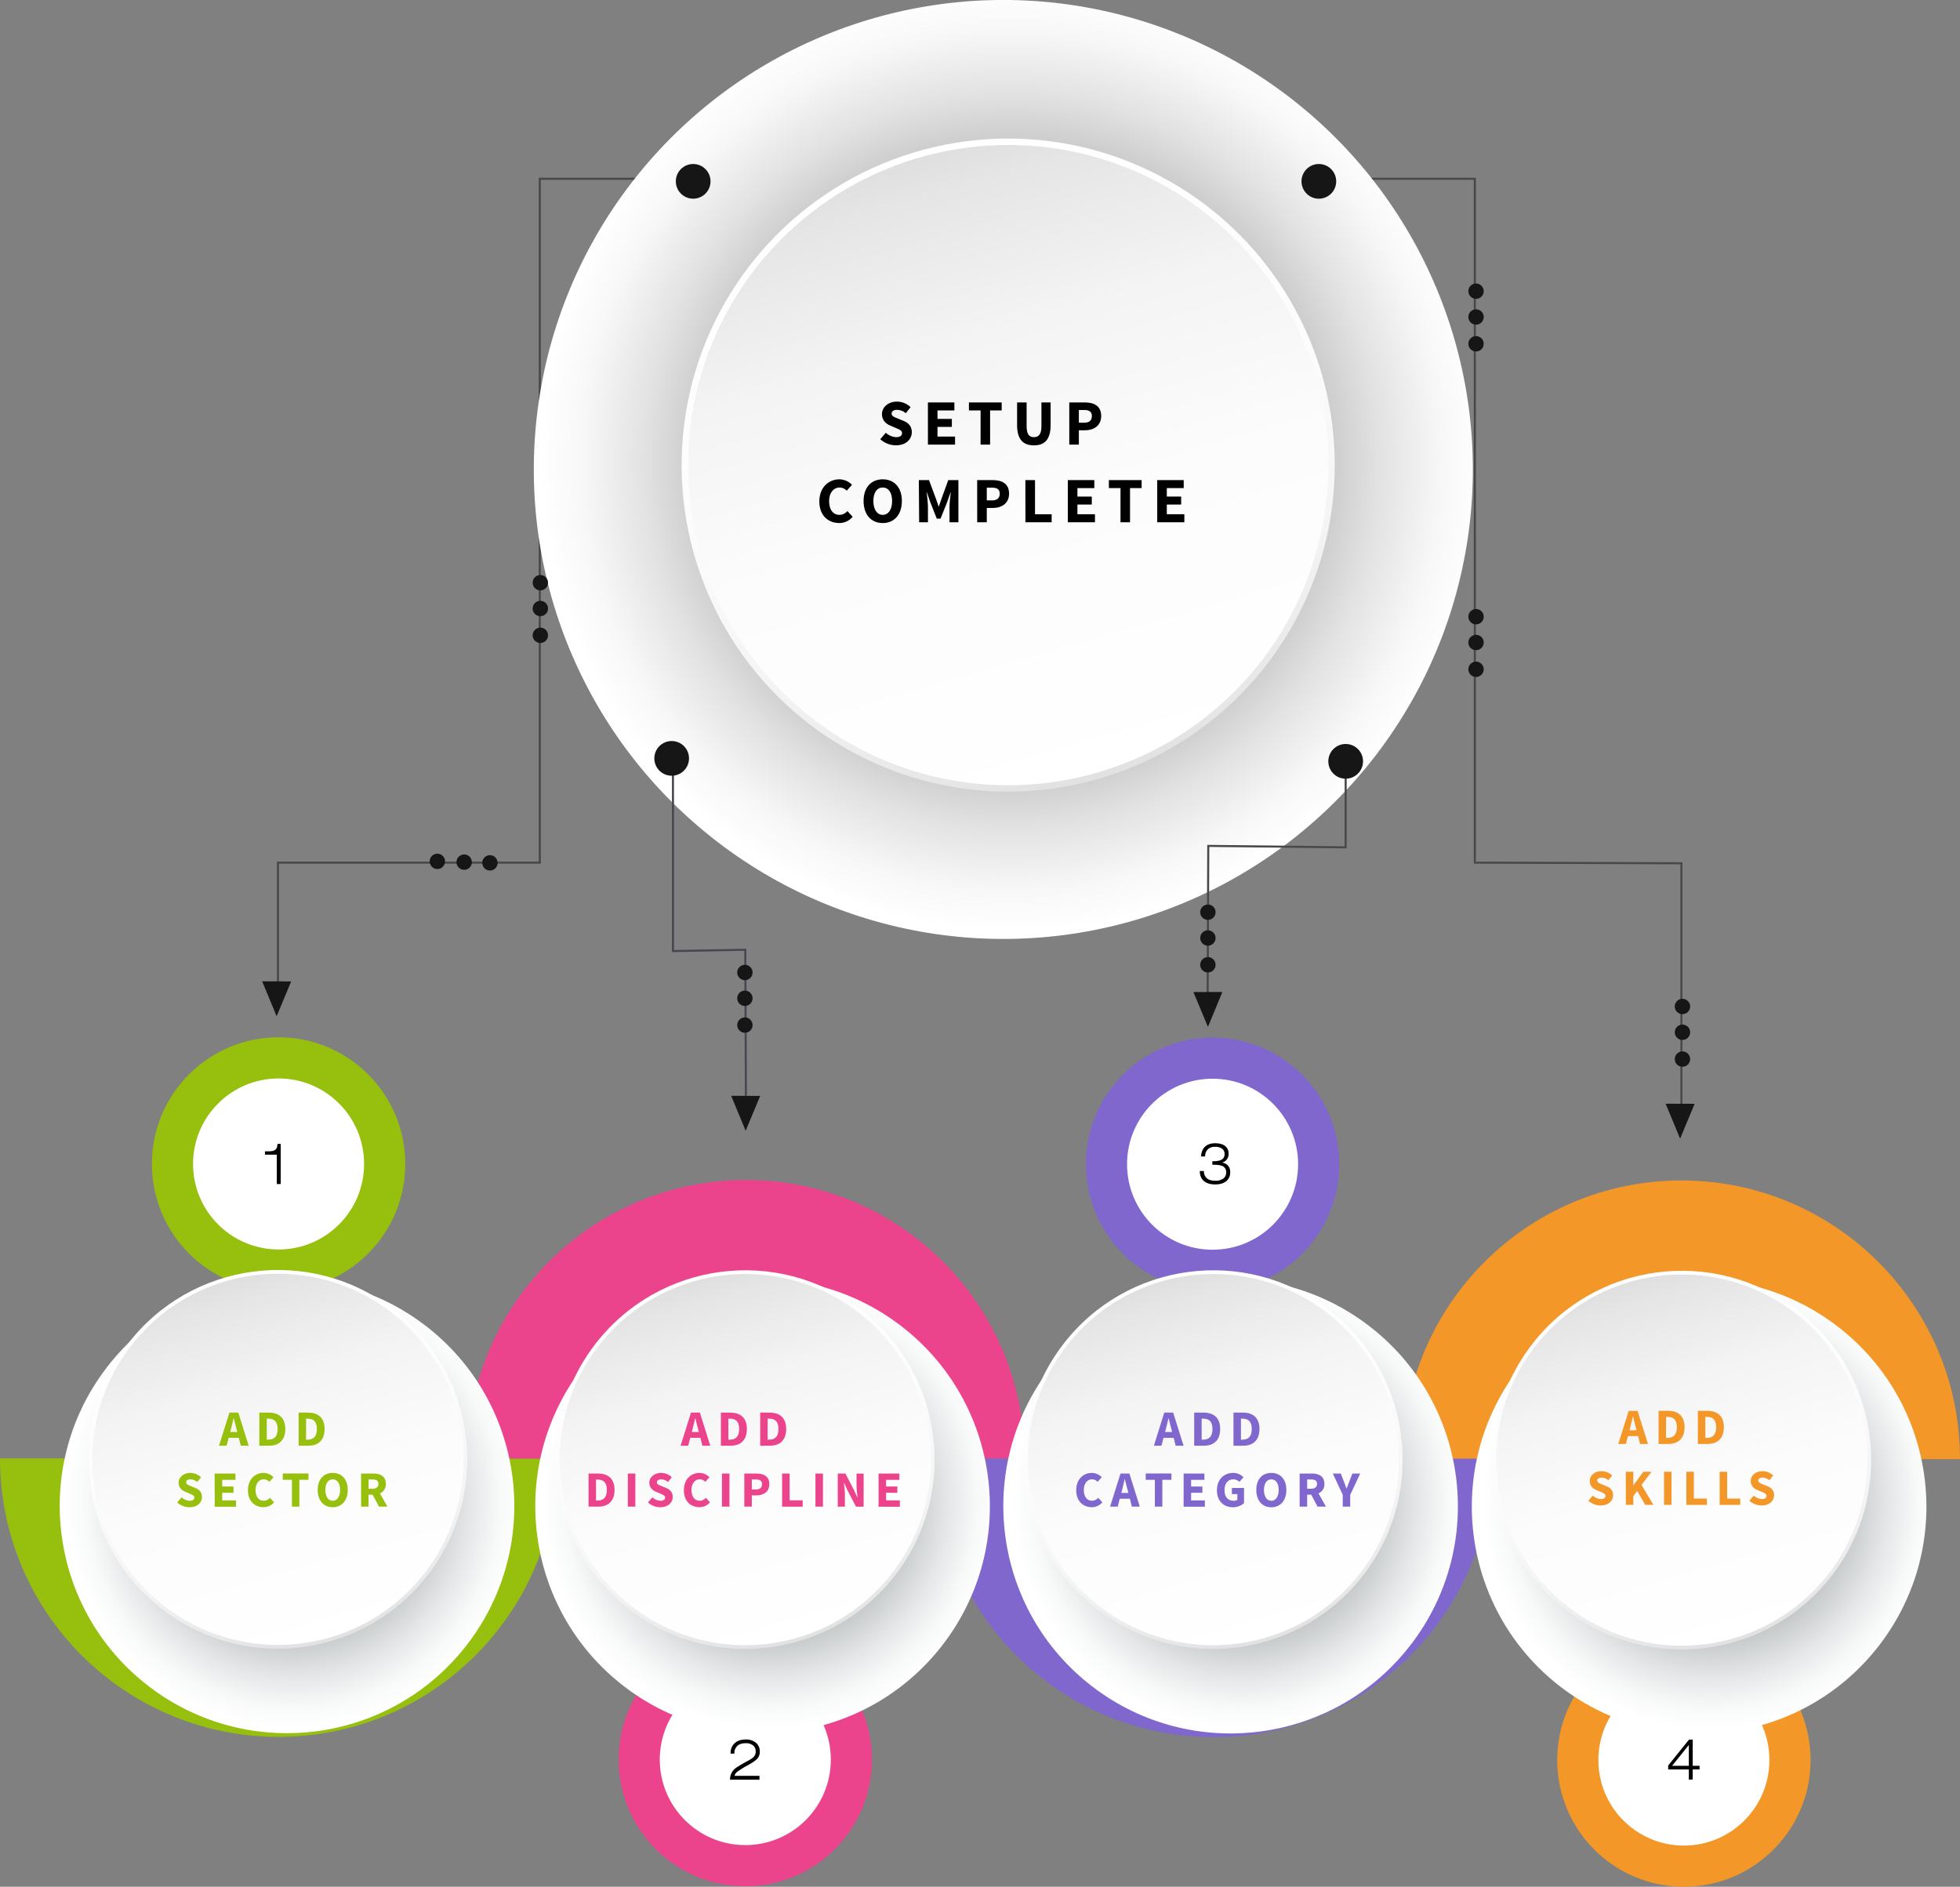 <svg xmlns="http://www.w3.org/2000/svg" xmlns:xlink="http://www.w3.org/1999/xlink" viewBox="0 0 1544.37 1486.71"><rect x="0" y="0" width="1544.37" height="1486.71" fill="#808080" stroke="none"/><defs><style>.cls-1{isolation:isolate;}.cls-2{fill:#454751;}.cls-3{fill:#484848;}.cls-4{fill:#97bf0d;}.cls-5{fill:#fff;}.cls-6{fill:#f39728;}.cls-7{fill:#eb448c;}.cls-8{fill:#8067ce;}.cls-12,.cls-15,.cls-18,.cls-21,.cls-9{mix-blend-mode:multiply;}.cls-9{fill:url(#radial-gradient);}.cls-10{fill:url(#linear-gradient);}.cls-11{fill:url(#linear-gradient-2);}.cls-12{fill:url(#radial-gradient-2);}.cls-13{fill:url(#linear-gradient-3);}.cls-14{fill:url(#linear-gradient-4);}.cls-15{fill:url(#radial-gradient-3);}.cls-16{fill:url(#linear-gradient-5);}.cls-17{fill:url(#linear-gradient-6);}.cls-18{fill:url(#radial-gradient-4);}.cls-19{fill:url(#linear-gradient-7);}.cls-20{fill:url(#linear-gradient-8);}.cls-21{fill:url(#radial-gradient-5);}.cls-22{fill:url(#linear-gradient-9);}.cls-23{fill:url(#linear-gradient-10);}.cls-24{fill:#161616;}</style><radialGradient id="radial-gradient" cx="-1423.14" cy="220.44" r="155.01" gradientTransform="matrix(-1.16, 0, 0, 1.16, -2804.59, -413.76)" gradientUnits="userSpaceOnUse"><stop offset="0.01" stop-color="#102022"/><stop offset="0.06" stop-color="#243234"/><stop offset="0.26" stop-color="#667071"/><stop offset="0.45" stop-color="#9ca3a4"/><stop offset="0.62" stop-color="#c7cbcb"/><stop offset="0.78" stop-color="#e6e7e8"/><stop offset="0.91" stop-color="#f8f9f9"/><stop offset="1" stop-color="#fff"/></radialGradient><linearGradient id="linear-gradient" x1="-1467.29" y1="-69.45" x2="-1285.16" y2="176.03" gradientTransform="matrix(-1, 0, 0, 1, -2545.61, -246.56)" gradientUnits="userSpaceOnUse"><stop offset="0" stop-color="#fff"/><stop offset="0.44" stop-color="#fdfcfc"/><stop offset="0.71" stop-color="#f4f4f4"/><stop offset="0.93" stop-color="#e6e6e6"/><stop offset="1" stop-color="#e0dfdf"/></linearGradient><linearGradient id="linear-gradient-2" x1="-1465.54" y1="-67.09" x2="-1286.98" y2="173.57" gradientTransform="matrix(-1, 0, 0, 1, -2545.61, -246.56)" gradientUnits="userSpaceOnUse"><stop offset="0" stop-color="#e0dfdf"/><stop offset="0.07" stop-color="#e6e6e6"/><stop offset="0.29" stop-color="#f4f4f4"/><stop offset="0.56" stop-color="#fdfcfc"/><stop offset="1" stop-color="#fff"/></linearGradient><radialGradient id="radial-gradient-2" cx="-2007.36" cy="985.99" r="155.01" gradientTransform="matrix(-1.16, 0, 0, 1.16, -2366.96, -1297.67)" xlink:href="#radial-gradient"/><linearGradient id="linear-gradient-3" x1="-2138.42" y1="809.9" x2="-1956.29" y2="1055.38" gradientTransform="matrix(-1, 0, 0, 1, -2110.5, -1125.35)" xlink:href="#linear-gradient"/><linearGradient id="linear-gradient-4" x1="-2136.67" y1="812.26" x2="-1958.11" y2="1052.92" gradientTransform="matrix(-1, 0, 0, 1, -2110.51, -1125.34)" xlink:href="#linear-gradient-2"/><radialGradient id="radial-gradient-3" cx="-1619.88" cy="478.26" r="155.01" gradientTransform="matrix(-1.16, 0, 0, 1.16, -2657.2, -711.44)" xlink:href="#radial-gradient"/><linearGradient id="linear-gradient-5" x1="-1690.7" y1="223.3" x2="-1508.57" y2="468.77" gradientTransform="matrix(-1, 0, 0, 1, -2400.75, -539.11)" xlink:href="#linear-gradient"/><linearGradient id="linear-gradient-6" x1="-1688.95" y1="225.65" x2="-1510.39" y2="466.32" gradientTransform="matrix(-1, 0, 0, 1, -2400.75, -539.1)" xlink:href="#linear-gradient-2"/><radialGradient id="radial-gradient-4" cx="-1813.65" cy="731.9" r="155.01" gradientTransform="matrix(-1.16, 0, 0, 1.16, -2512.29, -1004.49)" xlink:href="#radial-gradient"/><linearGradient id="linear-gradient-7" x1="-1914.59" y1="516.34" x2="-1732.46" y2="761.81" gradientTransform="matrix(-1, 0, 0, 1, -2255.85, -832.15)" xlink:href="#linear-gradient"/><linearGradient id="linear-gradient-8" x1="-1912.84" y1="518.69" x2="-1734.29" y2="759.36" gradientTransform="matrix(-1, 0, 0, 1, -2255.85, -832.16)" xlink:href="#linear-gradient-2"/><radialGradient id="radial-gradient-5" cx="-2277.8" cy="247.2" r="299.37" gradientTransform="matrix(-1.24, 0, 0, 1.24, -3410.81, -1281.2)" gradientUnits="userSpaceOnUse"><stop offset="0.01"/><stop offset="0.03" stop-color="#080808"/><stop offset="0.24" stop-color="#525252"/><stop offset="0.44" stop-color="#8f8f8f"/><stop offset="0.62" stop-color="silver"/><stop offset="0.78" stop-color="#e2e2e2"/><stop offset="0.91" stop-color="#f7f7f7"/><stop offset="1" stop-color="#fff"/></radialGradient><linearGradient id="linear-gradient-9" x1="-2503.79" y1="-175" x2="-2189.65" y2="248.41" gradientTransform="matrix(-1, 0, 0, 1, -2942.07, -1011.61)" xlink:href="#linear-gradient"/><linearGradient id="linear-gradient-10" x1="-2500.77" y1="-170.93" x2="-2192.79" y2="244.17" gradientTransform="matrix(-1, 0, 0, 1, -2942.07, -1011.6)" xlink:href="#linear-gradient-2"/></defs><title>infographic 1</title><g class="cls-1"><g id="_1" data-name="1"><circle class="cls-2" cx="795.02" cy="369.97" r="302.99"/><polygon class="cls-3" points="219.82 795.05 218.19 795.05 218.19 678.93 424.51 678.93 424.51 140.05 547.2 140.05 547.2 141.68 426.14 141.68 426.14 680.55 219.82 680.55 219.82 795.05"/><line class="cls-2" x1="529.45" y1="595.56" x2="531.07" y2="595.56"/><polygon class="cls-3" points="1325.68 876.76 1324.05 876.76 1324.05 681.05 1161.25 680.55 1161.25 141.68 1040.19 141.68 1040.19 140.05 1162.87 140.05 1162.87 678.93 1325.68 679.43 1325.68 876.76"/><path class="cls-4" d="M-1386.53-196.51c0,121.19,98.3,219.42,219.5,219.42s219.46-98.23,219.5-219.42Z" transform="translate(1386.53 1345.7)"/><circle class="cls-4" cx="219.5" cy="917.18" r="99.82"/><circle class="cls-5" cx="219.5" cy="917.18" r="67.38"/><path class="cls-6" d="M157.83-195.94s0-.05,0-.08c0-121.23-98.28-219.5-219.5-219.5s-219.5,98.27-219.5,219.5v.08Z" transform="translate(1386.53 1345.7)"/><circle class="cls-6" cx="1326.81" cy="1386.89" r="99.82"/><circle class="cls-5" cx="1326.81" cy="1386.89" r="67.38"/><path class="cls-7" d="M-579.28-196.31s0-.05,0-.08c0-121.23-98.28-219.5-219.5-219.5s-219.5,98.27-219.5,219.5v.08Z" transform="translate(1386.53 1345.7)"/><circle class="cls-7" cx="587.25" cy="1386.52" r="99.82"/><circle class="cls-5" cx="587.25" cy="1386.52" r="67.38"/><path class="cls-8" d="M-649.92-196.31c0,121.19,98.3,219.42,219.5,219.42S-211-75.12-210.91-196.31Z" transform="translate(1386.53 1345.7)"/><circle class="cls-8" cx="955.44" cy="917.38" r="99.82"/><circle class="cls-5" cx="955.44" cy="917.38" r="67.38"/><circle class="cls-9" cx="-1160.35" cy="-159.06" r="179.09" transform="translate(1057 361.14) rotate(-52.62)"/><circle class="cls-10" cx="-1167.53" cy="-195.75" r="149.18" transform="translate(1083.33 341.01) rotate(-52.62)"/><circle class="cls-11" cx="-1167.53" cy="-195.75" r="146.25" transform="translate(1083.33 341.01) rotate(-52.62)"/><circle class="cls-12" cx="-47.72" cy="-158.49" r="179.09" transform="translate(1493.72 1245.51) rotate(-52.62)"/><circle class="cls-13" cx="-61.35" cy="-195.17" r="149.18" transform="translate(1517.52 1220.26) rotate(-52.62)"/><circle class="cls-14" cx="-61.35" cy="-195.17" r="146.25" transform="translate(1517.52 1220.26) rotate(-52.62)"/><circle class="cls-15" cx="-785.65" cy="-158.86" r="179.09" transform="translate(1204.07 658.97) rotate(-52.62)"/><circle class="cls-16" cx="-799.28" cy="-195.54" r="149.18" transform="translate(1227.86 633.72) rotate(-52.62)"/><circle class="cls-17" cx="-799.28" cy="-195.54" r="146.25" transform="translate(1227.86 633.72) rotate(-52.62)"/><circle class="cls-18" cx="-416.87" cy="-158.86" r="179.09" transform="translate(1348.97 952.02) rotate(-52.62)"/><circle class="cls-19" cx="-430.5" cy="-195.54" r="149.18" transform="translate(1372.77 926.77) rotate(-52.62)"/><circle class="cls-20" cx="-430.5" cy="-195.54" r="146.25" transform="translate(1372.77 926.77) rotate(-52.62)"/><circle class="cls-21" cx="-595.97" cy="-975.73" r="369.95" transform="translate(1927.72 488.72) rotate(-52.62)"/><circle class="cls-22" cx="-592.15" cy="-979.17" r="257.31" transform="translate(1931.96 490.4) rotate(-52.62)"/><circle class="cls-23" cx="-592.15" cy="-979.17" r="252.26" transform="translate(1931.96 490.41) rotate(-52.62)"/><g id="text"><path d="M-1168.42-412.69v-23.15h-9.34v-2.63h3.11q3.68,0,5.2-1.34t1.56-4.53l2.55,0v31.67Z" transform="translate(1386.53 1345.7)"/><path d="M-811.29,56.68V56.5a11.09,11.09,0,0,1,.78-4.23,12,12,0,0,1,2.43-3.67,15.32,15.32,0,0,1,2.65-2.06q1.84-1.2,6.1-3.6l2-1.11a24,24,0,0,0,4.15-2.61,6.8,6.8,0,0,0,1.63-2.17,6.59,6.59,0,0,0,.47-2.64,5.84,5.84,0,0,0-2.09-4.77A8.85,8.85,0,0,0-799,27.92q-4.28,0-6.57,2.11a7.84,7.84,0,0,0-2.29,6.07h-3v-.17a10.42,10.42,0,0,1,3.16-8Q-804.52,25-799,25a12.07,12.07,0,0,1,8.14,2.58,8.71,8.71,0,0,1,3,6.95,8.31,8.31,0,0,1-1.65,5.21q-1.65,2.15-7.64,5.47a62.92,62.92,0,0,0-8.49,5.27,5.19,5.19,0,0,0-2.09,3.15l19.61,0v3.06Z" transform="translate(1386.53 1345.7)"/><path d="M-441.15-422.93l3.23,0a7.25,7.25,0,0,0,2.32,5.68q2.26,1.94,6.59,1.94a10.32,10.32,0,0,0,6.4-1.71,5.84,5.84,0,0,0,2.23-4.92,5,5,0,0,0-2.24-4.57q-2.24-1.38-7.51-1.38h-1.14v-2.8h.75q4.62,0,6.74-1.34a4.63,4.63,0,0,0,2.12-4.23,5.07,5.07,0,0,0-1.91-4.31,9.36,9.36,0,0,0-5.7-1.45,7.59,7.59,0,0,0-5.6,2,7.74,7.74,0,0,0-2.11,5.59l-3.21,0q.34-5.1,3.18-7.75t8-2.66q5,0,7.79,2.15a7.23,7.23,0,0,1,2.76,6,7.48,7.48,0,0,1-1.38,4.62,6.81,6.81,0,0,1-4,2.48,7.35,7.35,0,0,1,4.9,2.34,7.6,7.6,0,0,1,1.73,5.19,8.68,8.68,0,0,1-3.11,7.12q-3.1,2.54-8.69,2.54-5.85,0-9-2.75T-441.15-422.93Z" transform="translate(1386.53 1345.7)"/><path d="M-55.82,56.59v-8H-72.1v-3.1l16.4-20.41h2.93V45.71h5.4v2.85h-5.4v8Zm0-10.88V29.31L-69,45.71Z" transform="translate(1386.53 1345.7)"/></g><polygon class="cls-2" points="588.56 867.66 586.94 867.66 586.44 749.2 529.45 750.23 529.45 586.24 531.07 586.24 531.07 748.61 588.07 747.58 588.56 867.66"/><line class="cls-7" x1="1009.86" y1="513.72" x2="1008.23" y2="513.72"/><polygon class="cls-3" points="950.74 785.82 952.37 785.82 952.86 667.36 1061.12 668.51 1061.13 595.51 1059.5 595.51 1059.5 666.89 951.24 665.74 950.74 785.82"/><polygon class="cls-24" points="587.53 891.01 576.12 863.48 598.98 863.56 587.53 891.01"/><polygon class="cls-24" points="1323.83 897.23 1312.42 869.7 1335.28 869.78 1323.83 897.23"/><polygon class="cls-24" points="217.97 800.79 206.56 773.26 229.42 773.34 217.97 800.79"/><circle class="cls-24" cx="546.18" cy="142.9" r="13.67"/><circle class="cls-24" cx="1039.18" cy="142.9" r="13.67"/><circle class="cls-24" cx="1060.31" cy="599.92" r="13.68"/><circle class="cls-24" cx="529.24" cy="597.59" r="13.67"/><polygon class="cls-24" points="951.78 809.17 963.19 781.64 940.33 781.72 951.78 809.17"/><circle class="cls-24" cx="425.76" cy="500.61" r="6.06"/><circle class="cls-24" cx="425.76" cy="479.48" r="6.06"/><circle class="cls-24" cx="425.76" cy="459.15" r="6.06"/><circle class="cls-24" cx="586.94" cy="807.75" r="6.06"/><circle class="cls-24" cx="586.94" cy="786.63" r="6.06"/><circle class="cls-24" cx="586.94" cy="766.3" r="6.06"/><circle class="cls-24" cx="951.76" cy="760.24" r="6.06"/><circle class="cls-24" cx="951.76" cy="739.12" r="6.06"/><circle class="cls-24" cx="951.76" cy="718.79" r="6.06"/><circle class="cls-24" cx="1163.03" cy="270.9" r="6.06"/><circle class="cls-24" cx="1163.03" cy="249.78" r="6.06"/><circle class="cls-24" cx="1163.03" cy="229.45" r="6.06"/><circle class="cls-24" cx="1163.03" cy="527.39" r="6.06"/><circle class="cls-24" cx="1163.03" cy="506.27" r="6.06"/><circle class="cls-24" cx="1163.03" cy="485.94" r="6.06"/><circle class="cls-24" cx="-1041.99" cy="-667" r="6.06" transform="translate(1040.81 -343.97) rotate(-88.38)"/><circle class="cls-24" cx="-1020.87" cy="-666.4" r="6.06" transform="translate(1060.73 -322.28) rotate(-88.38)"/><circle class="cls-24" cx="-1000.55" cy="-665.83" r="6.06" transform="translate(1079.9 -301.41) rotate(-88.38)"/><circle class="cls-24" cx="1325.68" cy="834.54" r="6.06"/><circle class="cls-24" cx="1325.68" cy="813.41" r="6.06"/><circle class="cls-24" cx="1325.68" cy="793.09" r="6.06"/><path class="cls-4" d="M-1198.36-212.71h-8l-1.6,6.2h-6l8.2-26.08h7l8.2,26.08h-6.24Zm-1.2-4.6-.64-2.4c-.72-2.6-1.4-5.68-2.12-8.4h-.16c-.6,2.76-1.32,5.8-2,8.4l-.64,2.4Z" transform="translate(1386.53 1345.7)"/><path class="cls-4" d="M-1182.2-232.59h7.36c8,0,13.12,4,13.12,12.92s-5.12,13.16-12.76,13.16h-7.72Zm7,21.32c4.4,0,7.4-2.16,7.4-8.4s-3-8.16-7.4-8.16h-1.12v16.56Z" transform="translate(1386.53 1345.7)"/><path class="cls-4" d="M-1151.24-232.59h7.36c8,0,13.12,4,13.12,12.92s-5.12,13.16-12.76,13.16h-7.72Zm7,21.32c4.4,0,7.4-2.16,7.4-8.4s-3-8.16-7.4-8.16h-1.12v16.56Z" transform="translate(1386.53 1345.7)"/><path class="cls-4" d="M-1243.44-165.83a10.38,10.38,0,0,0,6.4,2.72c2.44,0,3.64-1,3.64-2.52s-1.48-2.16-3.76-3.12l-3.36-1.44c-2.72-1.08-5.28-3.32-5.28-7.12,0-4.32,3.88-7.76,9.28-7.76a12.07,12.07,0,0,1,8.4,3.44l-3,3.72a8.56,8.56,0,0,0-5.44-2.08c-2,0-3.32.88-3.32,2.36s1.72,2.16,4,3.08l3.32,1.36c3.16,1.28,5.16,3.4,5.16,7.08,0,4.32-3.6,8.08-9.8,8.08a14.45,14.45,0,0,1-9.68-3.76Z" transform="translate(1386.53 1345.7)"/><path class="cls-4" d="M-1217.4-184.59H-1201v5h-10.44v5.24h8.88v4.92h-8.88v6h10.84v5h-16.76Z" transform="translate(1386.53 1345.7)"/><path class="cls-4" d="M-1178.76-185.07a11,11,0,0,1,7.72,3.4l-3.24,3.64a6.16,6.16,0,0,0-4.4-2c-3.64,0-6.48,3.16-6.48,8.4s2.52,8.48,6.32,8.48a6.39,6.39,0,0,0,5-2.32l3.24,3.56a10.65,10.65,0,0,1-8.28,3.84c-6.76,0-12.28-4.6-12.28-13.36S-1185.48-185.07-1178.76-185.07Z" transform="translate(1386.53 1345.7)"/><path class="cls-4" d="M-1156.52-179.63h-7.2v-5h20.24v5h-7.16v21.12h-5.88Z" transform="translate(1386.53 1345.7)"/><path class="cls-4" d="M-1136.2-171.67c0-8.52,4.84-13.4,11.84-13.4s11.84,4.92,11.84,13.4-4.8,13.64-11.84,13.64S-1136.2-163.15-1136.2-171.67Zm17.64,0c0-5.2-2.24-8.32-5.8-8.32s-5.8,3.12-5.8,8.32,2.28,8.56,5.8,8.56S-1118.56-166.43-1118.56-171.67Z" transform="translate(1386.53 1345.7)"/><path class="cls-4" d="M-1087.92-158.51l-5-9.4h-3.2v9.4H-1102v-26.08h9.4c5.52,0,10.08,1.92,10.08,8.12a7.68,7.68,0,0,1-4.64,7.52l5.88,10.44Zm-8.2-14.08h3c3.08,0,4.76-1.32,4.76-3.88s-1.68-3.44-4.76-3.44h-3Z" transform="translate(1386.53 1345.7)"/><path class="cls-7" d="M-834.67-212.71h-8l-1.6,6.2h-6l8.2-26.08h7l8.2,26.08h-6.24Zm-1.2-4.6-.64-2.4c-.72-2.6-1.4-5.68-2.12-8.4h-.16c-.6,2.76-1.32,5.8-2,8.4l-.64,2.4Z" transform="translate(1386.53 1345.7)"/><path class="cls-7" d="M-818.51-232.59h7.36c8,0,13.12,4,13.12,12.92s-5.12,13.16-12.76,13.16h-7.72Zm7,21.32c4.4,0,7.4-2.16,7.4-8.4s-3-8.16-7.4-8.16h-1.12v16.56Z" transform="translate(1386.53 1345.7)"/><path class="cls-7" d="M-787.55-232.59h7.36c8,0,13.12,4,13.12,12.92s-5.12,13.16-12.76,13.16h-7.72Zm7,21.32c4.4,0,7.4-2.16,7.4-8.4s-3-8.16-7.4-8.16h-1.12v16.56Z" transform="translate(1386.53 1345.7)"/><path class="cls-7" d="M-922.78-184.59h7.36c8,0,13.12,4,13.12,12.92s-5.12,13.16-12.76,13.16h-7.72Zm7,21.32c4.4,0,7.4-2.16,7.4-8.4s-3-8.16-7.4-8.16h-1.12v16.56Z" transform="translate(1386.53 1345.7)"/><path class="cls-7" d="M-891.83-184.59h5.92v26.08h-5.92Z" transform="translate(1386.53 1345.7)"/><path class="cls-7" d="M-872.51-165.83a10.38,10.38,0,0,0,6.4,2.72c2.44,0,3.64-1,3.64-2.52s-1.48-2.16-3.76-3.12l-3.36-1.44c-2.72-1.08-5.28-3.32-5.28-7.12,0-4.32,3.88-7.76,9.28-7.76a12.07,12.07,0,0,1,8.4,3.44l-3,3.72a8.56,8.56,0,0,0-5.44-2.08c-2,0-3.32.88-3.32,2.36s1.72,2.16,4,3.08l3.32,1.36c3.16,1.28,5.16,3.4,5.16,7.08,0,4.32-3.6,8.08-9.8,8.08a14.45,14.45,0,0,1-9.68-3.76Z" transform="translate(1386.53 1345.7)"/><path class="cls-7" d="M-835.27-185.07a11,11,0,0,1,7.72,3.4l-3.24,3.64a6.16,6.16,0,0,0-4.4-2c-3.64,0-6.48,3.16-6.48,8.4s2.52,8.48,6.32,8.48a6.39,6.39,0,0,0,5-2.32l3.24,3.56a10.65,10.65,0,0,1-8.28,3.84c-6.76,0-12.28-4.6-12.28-13.36S-842-185.07-835.27-185.07Z" transform="translate(1386.53 1345.7)"/><path class="cls-7" d="M-817.67-184.59h5.92v26.08h-5.92Z" transform="translate(1386.53 1345.7)"/><path class="cls-7" d="M-800.07-184.59h9.52c5.68,0,10.2,2.08,10.2,8.4,0,6.12-4.68,8.84-10.2,8.84h-3.6v8.84h-5.92Zm9.16,12.56c3.24,0,4.8-1.44,4.8-4.16s-1.68-3.72-4.8-3.72h-3.24V-172Z" transform="translate(1386.53 1345.7)"/><path class="cls-7" d="M-770.27-184.59h5.92v21.12h10.28v5h-16.2Z" transform="translate(1386.53 1345.7)"/><path class="cls-7" d="M-744-184.59h5.92v26.08H-744Z" transform="translate(1386.53 1345.7)"/><path class="cls-7" d="M-726.43-184.59h6l6.8,13,2.6,5.76h.16c-.28-2.76-.76-6.44-.76-9.52v-9.2h5.6v26.08h-6l-6.8-13-2.56-5.68h-.16c.28,2.88.76,6.36.76,9.44v9.24h-5.64Z" transform="translate(1386.53 1345.7)"/><path class="cls-7" d="M-694.27-184.59h16.36v5h-10.44v5.24h8.88v4.92h-8.88v6h10.84v5h-16.76Z" transform="translate(1386.53 1345.7)"/><path class="cls-8" d="M-461.74-212.71h-8l-1.6,6.2h-6l8.2-26.08h7l8.2,26.08h-6.24Zm-1.2-4.6-.64-2.4c-.72-2.6-1.4-5.68-2.12-8.4h-.16c-.6,2.76-1.32,5.8-2,8.4l-.64,2.4Z" transform="translate(1386.53 1345.7)"/><path class="cls-8" d="M-445.58-232.59h7.36c8,0,13.12,4,13.12,12.92s-5.12,13.16-12.76,13.16h-7.72Zm7,21.32c4.4,0,7.4-2.16,7.4-8.4s-3-8.16-7.4-8.16h-1.12v16.56Z" transform="translate(1386.53 1345.7)"/><path class="cls-8" d="M-414.62-232.59h7.36c8,0,13.12,4,13.12,12.92s-5.12,13.16-12.76,13.16h-7.72Zm7,21.32c4.4,0,7.4-2.16,7.4-8.4s-3-8.16-7.4-8.16h-1.12v16.56Z" transform="translate(1386.53 1345.7)"/><path class="cls-8" d="M-526.12-185.07a11,11,0,0,1,7.72,3.4l-3.24,3.64a6.16,6.16,0,0,0-4.4-2c-3.64,0-6.48,3.16-6.48,8.4s2.52,8.48,6.32,8.48a6.39,6.39,0,0,0,5-2.32l3.24,3.56a10.65,10.65,0,0,1-8.28,3.84c-6.76,0-12.28-4.6-12.28-13.36S-532.84-185.07-526.12-185.07Z" transform="translate(1386.53 1345.7)"/><path class="cls-8" d="M-496.24-164.71h-8l-1.6,6.2h-6l8.2-26.08h7l8.2,26.08h-6.24Zm-1.2-4.6-.64-2.4c-.72-2.6-1.4-5.68-2.12-8.4h-.16c-.6,2.76-1.32,5.8-2,8.4l-.64,2.4Z" transform="translate(1386.53 1345.7)"/><path class="cls-8" d="M-476.56-179.63h-7.2v-5h20.24v5h-7.16v21.12h-5.88Z" transform="translate(1386.53 1345.7)"/><path class="cls-8" d="M-453.88-184.59h16.36v5H-448v5.24h8.88v4.92H-448v6h10.84v5h-16.76Z" transform="translate(1386.53 1345.7)"/><path class="cls-8" d="M-414.84-185.07a11.28,11.28,0,0,1,8.12,3.4L-410-178a6.4,6.4,0,0,0-4.8-2c-4,0-6.88,3.16-6.88,8.4s2.44,8.48,7.36,8.48a4.61,4.61,0,0,0,2.76-.8v-4.48h-4.32v-4.8h9.56v12A13.81,13.81,0,0,1-415-158c-7,0-12.64-4.6-12.64-13.36S-421.92-185.07-414.84-185.07Z" transform="translate(1386.53 1345.7)"/><path class="cls-8" d="M-396.64-171.67c0-8.52,4.84-13.4,11.84-13.4s11.84,4.92,11.84,13.4S-377.76-158-384.8-158-396.64-163.15-396.64-171.67Zm17.64,0c0-5.2-2.24-8.32-5.8-8.32s-5.8,3.12-5.8,8.32,2.28,8.56,5.8,8.56S-379-166.43-379-171.67Z" transform="translate(1386.53 1345.7)"/><path class="cls-8" d="M-348.36-158.51l-5-9.4h-3.2v9.4h-5.92v-26.08h9.4c5.52,0,10.08,1.92,10.08,8.12a7.68,7.68,0,0,1-4.64,7.52l5.88,10.44Zm-8.2-14.08h3c3.08,0,4.76-1.32,4.76-3.88s-1.68-3.44-4.76-3.44h-3Z" transform="translate(1386.53 1345.7)"/><path class="cls-8" d="M-328.52-167.79l-7.84-16.8h6.28l2.36,6c.68,2,1.36,3.76,2.12,5.76h.16c.72-2,1.48-3.8,2.2-5.76l2.32-6h6.16l-7.88,16.8v9.28h-5.88Z" transform="translate(1386.53 1345.7)"/><path class="cls-6" d="M-95.82-214.09h-8l-1.6,6.2h-6l8.2-26.08h7L-88-207.9h-6.24Zm-1.2-4.6-.64-2.4c-.72-2.6-1.4-5.68-2.12-8.4h-.16c-.6,2.76-1.32,5.8-2,8.4l-.64,2.4Z" transform="translate(1386.53 1345.7)"/><path class="cls-6" d="M-79.66-234h7.36c8,0,13.12,4,13.12,12.92S-64.3-207.9-71.94-207.9h-7.72Zm7,21.32c4.4,0,7.4-2.16,7.4-8.4s-3-8.16-7.4-8.16h-1.12v16.56Z" transform="translate(1386.53 1345.7)"/><path class="cls-6" d="M-48.7-234h7.36c8,0,13.12,4,13.12,12.92S-33.34-207.9-41-207.9H-48.7Zm7,21.32c4.4,0,7.4-2.16,7.4-8.4s-3-8.16-7.4-8.16h-1.12v16.56Z" transform="translate(1386.53 1345.7)"/><path class="cls-6" d="M-131.54-167.21a10.38,10.38,0,0,0,6.4,2.72c2.44,0,3.64-1,3.64-2.52s-1.48-2.16-3.76-3.12l-3.36-1.44c-2.72-1.08-5.28-3.32-5.28-7.12,0-4.32,3.88-7.76,9.28-7.76a12.07,12.07,0,0,1,8.4,3.44l-3,3.72a8.56,8.56,0,0,0-5.44-2.08c-2,0-3.32.88-3.32,2.36s1.72,2.16,4,3.08l3.32,1.36c3.16,1.28,5.16,3.4,5.16,7.08,0,4.32-3.6,8.08-9.8,8.08a14.45,14.45,0,0,1-9.68-3.76Z" transform="translate(1386.53 1345.7)"/><path class="cls-6" d="M-105.5-186h5.92v10.68h.12l7.8-10.68h6.44l-7.88,10.4,9.36,15.68h-6.48l-6.32-11-3,4v7h-5.92Z" transform="translate(1386.53 1345.7)"/><path class="cls-6" d="M-75.38-186h5.92v26.08h-5.92Z" transform="translate(1386.53 1345.7)"/><path class="cls-6" d="M-57.78-186h5.92v21.12h10.28v5h-16.2Z" transform="translate(1386.53 1345.7)"/><path class="cls-6" d="M-31.54-186h5.92v21.12h10.28v5h-16.2Z" transform="translate(1386.53 1345.7)"/><path class="cls-6" d="M-4.7-167.21a10.38,10.38,0,0,0,6.4,2.72c2.44,0,3.64-1,3.64-2.52s-1.48-2.16-3.76-3.12l-3.36-1.44c-2.72-1.08-5.28-3.32-5.28-7.12,0-4.32,3.88-7.76,9.28-7.76a12.07,12.07,0,0,1,8.4,3.44l-3,3.72a8.56,8.56,0,0,0-5.44-2.08c-2,0-3.32.88-3.32,2.36s1.72,2.16,4,3.08l3.32,1.36c3.16,1.28,5.16,3.4,5.16,7.08,0,4.32-3.6,8.08-9.8,8.08a14.45,14.45,0,0,1-9.68-3.76Z" transform="translate(1386.53 1345.7)"/><path d="M-688.59-1004.69a13.23,13.23,0,0,0,8.16,3.47c3.11,0,4.64-1.22,4.64-3.21s-1.89-2.75-4.79-4l-4.28-1.84c-3.47-1.38-6.73-4.23-6.73-9.08,0-5.51,4.95-9.89,11.83-9.89a15.39,15.39,0,0,1,10.71,4.39l-3.77,4.74a10.91,10.91,0,0,0-6.94-2.65c-2.55,0-4.23,1.12-4.23,3,0,2,2.19,2.75,5.1,3.93l4.23,1.73c4,1.63,6.58,4.33,6.58,9,0,5.51-4.59,10.3-12.49,10.3a18.43,18.43,0,0,1-12.34-4.79Z" transform="translate(1386.53 1345.7)"/><path d="M-655.39-1028.6h20.86v6.32h-13.31v6.68h11.32v6.27h-11.32v7.65H-634v6.32h-21.37Z" transform="translate(1386.53 1345.7)"/><path d="M-613.88-1022.28h-9.18v-6.32h25.8v6.32h-9.13v26.93h-7.5Z" transform="translate(1386.53 1345.7)"/><path d="M-585.12-1028.6h7.5V-1010c0,6.53,2,8.77,5.76,8.77s5.92-2.24,5.92-8.77v-18.61h7.24v17.85c0,11.17-4.54,16-13.16,16s-13.26-4.84-13.26-16Z" transform="translate(1386.53 1345.7)"/><path d="M-544-1028.6h12.14c7.24,0,13,2.65,13,10.71,0,7.8-6,11.27-13,11.27h-4.59v11.27H-544Zm11.68,16c4.13,0,6.12-1.84,6.12-5.3s-2.14-4.74-6.12-4.74h-4.13v10Z" transform="translate(1386.53 1345.7)"/><path d="M-725.06-968a14,14,0,0,1,9.84,4.33l-4.13,4.64a7.85,7.85,0,0,0-5.61-2.5c-4.64,0-8.26,4-8.26,10.71,0,6.83,3.21,10.81,8.06,10.81a8.15,8.15,0,0,0,6.32-3l4.13,4.54a13.57,13.57,0,0,1-10.56,4.9c-8.62,0-15.66-5.86-15.66-17C-740.92-961.59-733.63-968-725.06-968Z" transform="translate(1386.53 1345.7)"/><path d="M-706.08-950.93c0-10.86,6.17-17.08,15.09-17.08s15.09,6.27,15.09,17.08S-682-933.54-691-933.54-706.08-940.07-706.08-950.93Zm22.49,0c0-6.63-2.86-10.61-7.39-10.61s-7.39,4-7.39,10.61S-695.48-940-691-940-683.6-944.25-683.6-950.93Z" transform="translate(1386.53 1345.7)"/><path d="M-662.53-967.4h8l5.56,14.94,2,5.81h.2l2-5.81,5.41-14.94h8v33.25h-7v-12.19c0-3.26.61-8.11,1-11.32h-.2l-2.7,7.7-5.15,12.9h-3l-5.1-12.9-2.65-7.7h-.2c.36,3.21,1,8.06,1,11.32v12.19h-6.94Z" transform="translate(1386.53 1345.7)"/><path d="M-616.58-967.4h12.14c7.24,0,13,2.65,13,10.71,0,7.8-6,11.27-13,11.27H-609v11.27h-7.55Zm11.68,16c4.13,0,6.12-1.84,6.12-5.3s-2.14-4.74-6.12-4.74H-609v10Z" transform="translate(1386.53 1345.7)"/><path d="M-578.59-967.4H-571v26.93h13.11v6.32h-20.65Z" transform="translate(1386.53 1345.7)"/><path d="M-545.13-967.4h20.86v6.32h-13.31v6.68h11.32v6.27h-11.32v7.65h13.82v6.32h-21.37Z" transform="translate(1386.53 1345.7)"/><path d="M-503.62-961.08h-9.18v-6.32H-487v6.32h-9.13v26.93h-7.5Z" transform="translate(1386.53 1345.7)"/><path d="M-474.7-967.4h20.86v6.32h-13.31v6.68h11.32v6.27h-11.32v7.65h13.82v6.32H-474.7Z" transform="translate(1386.53 1345.7)"/></g></g></svg>